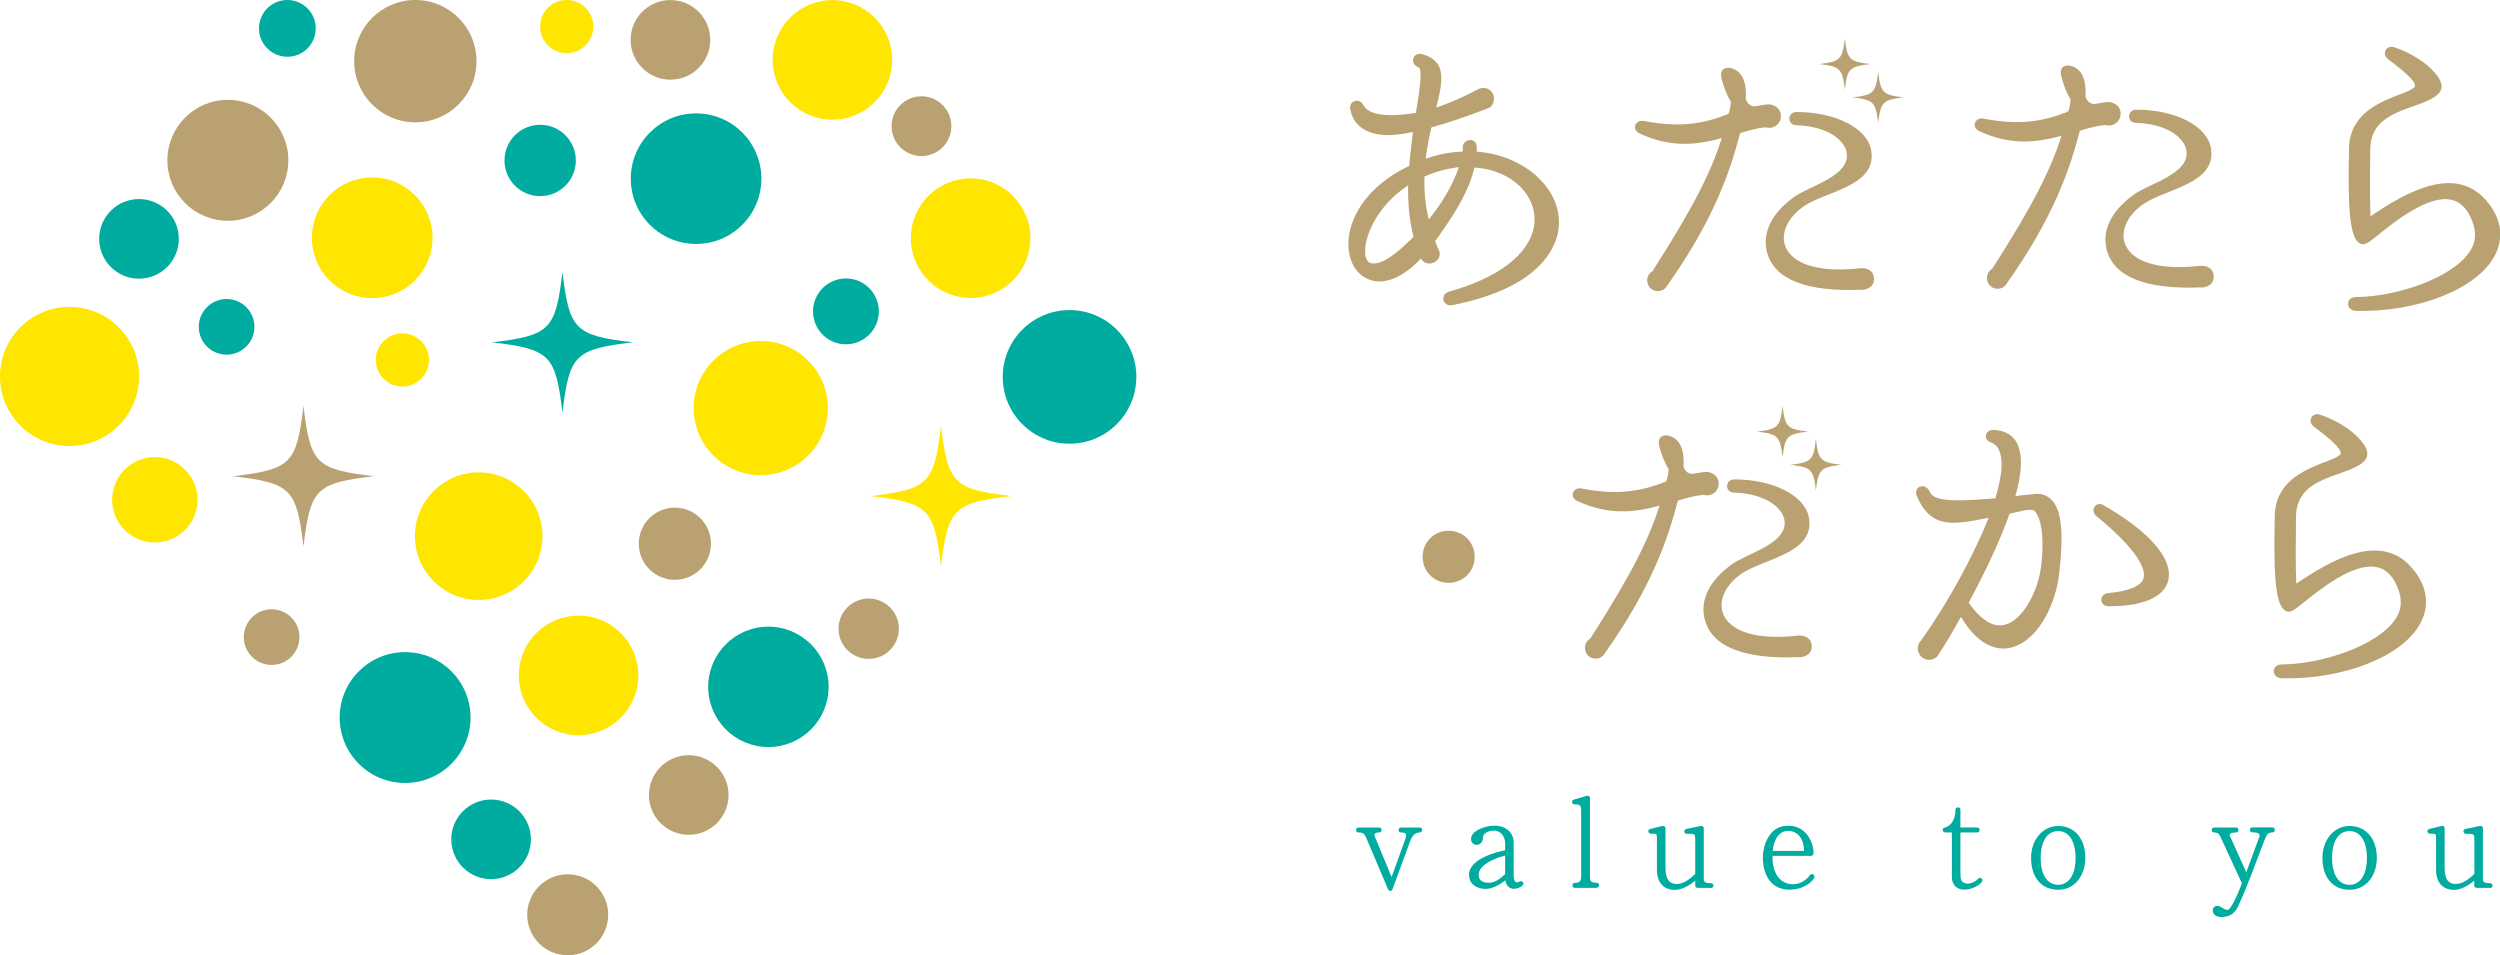 <?xml version="1.0" encoding="UTF-8"?> <svg xmlns="http://www.w3.org/2000/svg" id="_レイヤー_2" data-name="レイヤー 2" viewBox="0 0 181.48 69.36"><defs><style> .cls-1 { fill: #b9a172; } .cls-2 { fill: #00aca0; } .cls-3 { fill: #ffe600; } </style></defs><g id="_レイヤー_1-2" data-name="レイヤー 1"><g><g><g><g><circle class="cls-2" cx="55.78" cy="49.86" r="4.37"></circle><circle class="cls-2" cx="77.64" cy="27.36" r="4.85"></circle><circle class="cls-2" cx="29.41" cy="52.09" r="4.75" transform="translate(-.13 .07) rotate(-.14)"></circle><circle class="cls-2" cx="50.53" cy="12.97" r="4.74"></circle><circle class="cls-2" cx="10.09" cy="17.34" r="2.89"></circle><circle class="cls-2" cx="35.65" cy="60.93" r="2.89"></circle><circle class="cls-2" cx="39.22" cy="11.65" r="2.59" transform="translate(27.5 50.85) rotate(-89.91)"></circle><circle class="cls-2" cx="16.45" cy="23.73" r="2.02" transform="translate(-.05 .03) rotate(-.12)"></circle><circle class="cls-2" cx="61.4" cy="22.6" r="2.39" transform="translate(38.69 83.96) rotate(-89.89)"></circle><circle class="cls-2" cx="20.86" cy="2.06" r="2.06"></circle></g><path class="cls-2" d="M45.94,24.85c-4.21.5-4.61.9-5.11,5.11-.5-4.21-.9-4.61-5.11-5.11,4.21-.5,4.61-.9,5.11-5.11.5,4.21.9,4.61,5.11,5.11Z"></path></g><g><circle class="cls-3" cx="55.23" cy="29.62" r="4.87" transform="translate(25.49 84.79) rotate(-89.88)"></circle><circle class="cls-3" cx="42" cy="49.03" r="4.34" transform="translate(-7.09 90.96) rotate(-89.92)"></circle><circle class="cls-3" cx="5.05" cy="27.33" r="5.05" transform="translate(-22.29 32.34) rotate(-89.92)"></circle><circle class="cls-3" cx="34.75" cy="38.92" r="4.63"></circle><circle class="cls-3" cx="70.46" cy="17.29" r="4.34"></circle><circle class="cls-3" cx="27.02" cy="17.26" r="4.38"></circle><circle class="cls-3" cx="60.42" cy="4.34" r="4.34" transform="translate(0 .08) rotate(-.07)"></circle><circle class="cls-3" cx="11.24" cy="36.28" r="3.1"></circle><circle class="cls-3" cx="41.14" cy="1.93" r="1.93"></circle><circle class="cls-3" cx="29.21" cy="26.13" r="1.93"></circle><path class="cls-3" d="M73.42,36.01c-4.21.5-4.61.9-5.11,5.11-.5-4.21-.9-4.61-5.11-5.11,4.21-.5,4.61-.9,5.11-5.11.5,4.21.9,4.61,5.11,5.11Z"></path></g><g><circle class="cls-1" cx="16.54" cy="11.64" r="4.39" transform="translate(4.86 28.15) rotate(-89.86)"></circle><circle class="cls-1" cx="30.15" cy="4.44" r="4.44"></circle><circle class="cls-1" cx="48.68" cy="2.89" r="2.89" transform="translate(45.71 51.57) rotate(-89.92)"></circle><circle class="cls-1" cx="50" cy="57.72" r="2.89" transform="translate(-7.87 107.54) rotate(-89.83)"></circle><circle class="cls-1" cx="41.22" cy="66.41" r="2.94" transform="translate(-25.27 107.51) rotate(-89.9)"></circle><circle class="cls-1" cx="63.06" cy="45.64" r="2.19"></circle><circle class="cls-1" cx="48.99" cy="39.47" r="2.62"></circle><circle class="cls-1" cx="19.72" cy="46.25" r="2.02" transform="translate(-.1 .04) rotate(-.12)"></circle><circle class="cls-1" cx="66.89" cy="9.16" r="2.17"></circle><path class="cls-1" d="M27.14,34.57c-4.21.5-4.61.9-5.11,5.11-.5-4.21-.9-4.61-5.11-5.11,4.21-.5,4.61-.9,5.11-5.11.5,4.21.9,4.61,5.11,5.11Z"></path></g></g><g><path class="cls-1" d="M111.55,12.78c-1.18-1.03-2.68-1.65-4.35-1.77v-.32c0-.79-1.01-.61-1.01-.02,0,.12-.02.22-.02.34-.91.02-1.79.2-2.68.52.1-.81.25-1.57.42-2.28,1.15-.32,2.48-.76,4.05-1.37.27-.07.49-.34.49-.71.02-.61-.64-.98-1.15-.69-1.15.61-2.16,1.03-3.04,1.33.37-1.45.56-2.46.1-3.17-.22-.34-.61-.56-1.13-.71-.66-.17-.96.69-.25.96.37.12-.07,2.48-.2,3.31-2.09.32-3.41.17-3.83-.59-.29-.56-1.06-.27-.93.32.12.66.47,1.18,1.06,1.5.76.42,1.84.52,3.49.15-.1.79-.2,1.6-.27,2.46-3.31,1.57-4.47,4.05-4.42,5.79.05,1.25.64,2.19,1.62,2.5.54.2,1.92.29,3.66-1.57.12.25.34.37.61.37.59,0,.96-.64.61-1.1l-.2-.52c1.2-1.67,2.43-3.49,2.85-5.35,1.18.07,2.14.47,2.82.96,1.18.86,1.72,2.11,1.5,3.36-.37,1.99-2.6,3.71-6.16,4.69-.69.2-.47,1.13.25.98,5.77-1.15,7.19-3.61,7.59-4.98.42-1.55-.12-3.14-1.47-4.37ZM99.47,19.09c-.29-.12-.37-.52-.37-.74-.07-1.18.88-3.44,3.12-4.89-.02,1.25.07,2.48.39,3.73-.69.69-2.26,2.23-3.14,1.89ZM103.72,15.94c-.27-1.08-.34-2.11-.32-3.12.88-.39,1.72-.59,2.5-.69-.42,1.28-1.23,2.63-2.19,3.81ZM180.65,14.77c-2.26-2.97-5.97-.83-8.57.93-.07-1.57-.02-3.24-.02-4.81,0-1.94,1.37-2.58,3.17-3.19,1.69-.59,2.63-1.1,1.55-2.38-.64-.79-1.82-1.5-2.97-1.89-.59-.2-.96.49-.44.88,1.79,1.33,1.94,1.72,1.94,1.92,0,.22-.81.52-1.28.69-1.37.54-3.46,1.4-3.51,3.83-.1,4.25.05,6.41.71,6.87.37.27.61.07,1.4-.56,1.15-.93,3.66-2.95,5.33-2.55.56.12,1.03.52,1.37,1.23.44.91.47,1.72-.02,2.48-1.28,2.01-5.48,3.34-8.27,3.34-.79,0-.79.98,0,1.01,4.49.1,8.81-1.6,10.07-4.03.44-.83.74-2.21-.44-3.76ZM152.82,9.07c-.66.07-1.18.22-1.84.42-.74,2.85-1.94,6.33-5.28,11.05-.15.27-.37.42-.69.42-.81,0-1.06-1.06-.39-1.45,3.02-4.71,4.25-7.22,5.03-9.65-1.77.47-3.63.74-5.97-.34-.61-.29-.32-1.03.32-.91,2.46.49,4.27.25,6.14-.52.1-.27.15-.59.17-.86-.27-.47-.52-1.03-.69-1.74-.2-.88.74-.93,1.3-.37.37.37.52,1.01.47,1.89.12.39.34.52.66.54.2-.02.76-.15,1.03-.15.52.07.86.37.86.86,0,.59-.56.98-1.13.81ZM159.79,20.86c-3.93.17-6.36-.71-6.87-2.77-.34-1.4.37-2.77,1.89-3.9,1.15-.88,4.22-1.55,3.9-3.31-.17-.88-1.38-1.89-3.66-1.96-.69-.02-.64-.96.02-.96,2.87,0,5.18,1.2,5.43,2.82.42,2.63-3.44,2.92-5.03,4.12-.96.71-1.47,1.69-1.28,2.58.27,1.18,1.84,2.23,5.5,1.82.52-.05,1.01.2,1.01.79,0,.52-.42.76-.91.79ZM128.16,9.24c-.66.07-1.18.22-1.84.42-.74,2.85-1.94,6.33-5.28,11.05-.15.27-.37.42-.69.42-.81,0-1.06-1.06-.39-1.45,3.02-4.71,4.25-7.22,5.03-9.65-1.77.47-3.63.74-5.97-.34-.61-.29-.32-1.03.32-.91,2.46.49,4.27.25,6.14-.52.1-.27.15-.59.17-.86-.27-.47-.52-1.03-.69-1.74-.2-.88.74-.93,1.3-.37.37.37.52,1.01.47,1.89.12.39.34.52.66.54.2-.02.76-.15,1.03-.15.52.07.86.37.86.86,0,.59-.56.98-1.13.81ZM135.13,21.03c-3.93.17-6.36-.71-6.87-2.77-.34-1.4.37-2.77,1.89-3.9,1.15-.88,4.22-1.55,3.9-3.31-.17-.88-1.38-1.89-3.66-1.96-.69-.02-.64-.96.02-.96,2.87,0,5.18,1.2,5.43,2.82.42,2.63-3.44,2.92-5.03,4.12-.96.71-1.47,1.69-1.28,2.58.27,1.18,1.84,2.23,5.5,1.82.52-.05,1.01.2,1.01.79,0,.52-.42.76-.91.79ZM132.06,4.65c1.53-.18,1.68-.33,1.86-1.86.18,1.53.33,1.68,1.86,1.86-1.53.18-1.68.33-1.86,1.86-.18-1.53-.33-1.68-1.86-1.86ZM134.48,7.07c1.53-.18,1.68-.33,1.86-1.86.18,1.53.33,1.68,1.86,1.86-1.53.18-1.68.33-1.86,1.86-.18-1.53-.33-1.68-1.86-1.86Z"></path><path class="cls-2" d="M103.05,60.43c-.24,0-.5.12-.69.65l-1.27,3.46c-.04.1-.1.14-.17.13-.07,0-.12-.04-.16-.12l-1.57-3.7c-.11-.28-.22-.42-.57-.42-.12,0-.18-.06-.18-.17,0-.11.07-.19.17-.19h1.5c.12,0,.18.06.18.18s-.06.18-.17.18c-.34,0-.38.12-.33.27l1.23,2.97.99-2.75c.13-.37.09-.49-.3-.49-.12,0-.18-.06-.18-.18s.06-.18.18-.18h1.35c.11,0,.2.09.17.2,0,.09-.08.16-.18.16ZM110.5,64.31c-.34.23-.67.27-.91.13-.18-.11-.28-.28-.31-.54-.39.32-.96.63-1.45.63-.43,0-1.19-.22-1.19-1.03,0-1.18,2.08-1.67,2.62-1.78v-.51c0-.38-.24-.91-.8-.91-.51,0-.81.25-.81.49,0,.37-.23.54-.47.54-.15,0-.42-.13-.39-.47.05-.58,1.03-.92,1.65-.92h.13c.61,0,1.31.41,1.31,1.21v2.38c0,.49.16.61.43.46.1-.05.18-.03.26.07.05.08,0,.18-.08.25ZM109.27,62.11c-.74.18-1.93.66-1.93,1.39,0,.51.41.56.65.58.39.04.81-.18,1.27-.63v-1.33ZM115.9,64.45h-1.57c-.13,0-.19-.07-.18-.19,0-.12.08-.17.2-.17.29,0,.43-.14.43-.44v-4.72c0-.46-.05-.54-.46-.54-.24,0-.28-.29-.06-.35l.92-.27c.12-.04.24.03.24.17v5.73c0,.32.11.41.48.41.12,0,.18.06.18.18s-.06.18-.18.18ZM124.18,64.45h-.94c-.12,0-.18-.06-.18-.18v-.34c-.5.41-1.01.67-1.5.67-.57,0-1.28-.33-1.28-1.46v-2.22c0-.43,0-.4-.42-.4-.24,0-.29-.3-.05-.35l.86-.21c.14-.04.23.05.23.17v2.87c0,.99.42,1.17.81,1.17.55,0,1.02-.42,1.35-.73v-2.53c0-.42-.1-.38-.59-.38-.25,0-.28-.32-.04-.36l1.03-.21c.14-.03.22.06.22.18v3.7c0,.23.17.27.51.27.11,0,.19.08.19.18s-.09.18-.19.18ZM129.95,64.59c-1.84,0-1.98-1.79-1.98-2.33,0-.94.51-2.31,1.75-2.31h.19c1.06,0,1.74,1.04,1.74,1.99,0,.11-.08.19-.19.19h-2.79c-.03.97.35,2.06,1.52,2.06.5,0,.99-.35,1.18-.65.07-.09.18-.12.27-.06.08.05.11.16.06.25-.25.42-.92.85-1.74.85ZM130.96,61.77c0-.84-.45-1.5-1.23-1.45-.71.05-.99.84-1.04,1.45h2.26ZM142.28,64.54c-.35-.12-.59-.4-.59-.89v-3.22h-.46c-.23,0-.3-.32-.04-.36.35-.08.76-.47.76-1.28,0-.12.06-.18.18-.18s.18.06.18.18v1.28h1.21c.12,0,.18.06.18.18s-.06.18-.18.18h-1.21v2.91c0,.56.08.69.35.78.34.1.79-.15.91-.31.07-.09.18-.12.26-.05.11.07.09.15.04.26-.23.33-1.04.69-1.59.52ZM149.41,64.59c-1.2,0-1.97-.87-1.97-2.32,0-1.31.85-2.31,1.97-2.31,1.26,0,1.97,1.01,1.97,2.31,0,1.2-.7,2.32-1.97,2.32ZM149.41,60.33c-.81,0-1.27.75-1.27,1.95s.46,1.95,1.27,1.95,1.26-.79,1.26-1.95-.45-1.95-1.26-1.95ZM164.97,60.43c-.16,0-.29.04-.36.12-.07.08-.15.25-.26.52-.46,1.2-1.3,3.51-1.89,4.74-.23.49-.6.76-1.22.76-.18,0-.33-.05-.45-.14-.11-.09-.16-.19-.16-.31,0-.24.13-.36.36-.36.08,0,.17.05.35.15.18.11.3.15.36.15.21,0,.73-1.05,1.04-1.95l-1.5-3.25c-.08-.17-.14-.28-.18-.32-.07-.07-.18-.11-.33-.11-.12,0-.17-.06-.17-.17,0-.12.06-.19.17-.19h1.58c.12,0,.18.07.18.19,0,.12-.06.17-.18.17-.3,0-.45.06-.45.17,0,.05,0,.1.04.14l1.16,2.58.88-2.39c.05-.12.09-.21.09-.28,0-.15-.17-.23-.52-.23-.12,0-.18-.06-.18-.17,0-.12.06-.19.18-.19h1.45c.12,0,.17.07.17.19,0,.12-.06.17-.17.17ZM170.56,64.59c-1.2,0-1.97-.87-1.97-2.32,0-1.31.85-2.31,1.97-2.31,1.26,0,1.98,1.01,1.98,2.31,0,1.2-.7,2.32-1.98,2.32ZM170.56,60.33c-.81,0-1.27.75-1.27,1.95s.46,1.95,1.27,1.95,1.26-.79,1.26-1.95-.45-1.95-1.26-1.95ZM180.73,64.45h-.94c-.12,0-.18-.06-.18-.18v-.34c-.5.41-1.01.67-1.49.67-.58,0-1.28-.33-1.28-1.46v-2.22c0-.43-.01-.4-.42-.4-.24,0-.29-.3-.05-.35l.86-.21c.14-.04.23.05.23.17v2.87c0,.99.42,1.17.81,1.17.55,0,1.02-.42,1.35-.73v-2.53c0-.42-.1-.38-.59-.38-.25,0-.28-.32-.04-.36l1.03-.21c.14-.03.22.06.22.18v3.7c0,.23.17.27.51.27.11,0,.19.08.19.18s-.09.18-.19.18Z"></path><path class="cls-1" d="M105.16,38.53c-1.06,0-1.89.83-1.89,1.89s.83,1.89,1.89,1.89,1.89-.83,1.89-1.89-.83-1.89-1.89-1.89ZM152.73,36.68c-.59-.34-1.06.37-.54.79,2.43,1.99,3.68,3.63,3.41,4.52-.17.56-1.08.93-2.55,1.06-.71.07-.66.96.02.96,3.14,0,4.1-1.01,4.32-1.84.39-1.57-1.3-3.54-4.66-5.48ZM148.9,36.26c-.32-.32-.76-.47-1.3-.39-.47.07-.91.07-1.3.15.47-1.65.56-3.02.1-3.88-.22-.42-.71-.91-1.72-.93-.59,0-.74.71-.15.91.32.12.52.34.64.71.27.76.1,1.89-.32,3.34-3.58.32-4.54.12-4.79-.52-.32-.64-1.2-.34-.91.37,1.06,2.46,2.73,2.04,5.21,1.57-1.13,2.82-2.95,6.16-4.91,8.91-.52.52-.12,1.4.59,1.4.29,0,.59-.17.71-.44.47-.69,1.01-1.62,1.6-2.68,1.25,2.11,2.6,2.43,3.49,2.26,2.01-.37,3.41-3.07,3.66-5.55.32-2.97.12-4.52-.59-5.23ZM148.16,41.17c-.22,1.74-1.33,3.93-2.7,4.2-1.01.2-1.89-.69-2.55-1.62,1.1-2.04,2.21-4.32,2.97-6.46.39-.07,1.52-.42,1.79-.22.42.39.79,1.67.49,4.1ZM175.26,41.44c-2.26-2.97-5.97-.83-8.57.93-.07-1.57-.02-3.24-.02-4.81,0-1.94,1.37-2.58,3.17-3.19,1.69-.59,2.63-1.1,1.55-2.38-.64-.79-1.82-1.5-2.97-1.89-.59-.2-.96.49-.44.88,1.79,1.33,1.94,1.72,1.94,1.92,0,.22-.81.52-1.28.69-1.37.54-3.46,1.4-3.51,3.83-.1,4.25.05,6.41.71,6.87.37.27.61.07,1.4-.56,1.15-.93,3.66-2.95,5.33-2.55.56.12,1.03.52,1.37,1.23.44.91.47,1.72-.02,2.48-1.28,2.01-5.48,3.34-8.27,3.34-.79,0-.79.98,0,1.01,4.49.1,8.81-1.6,10.07-4.03.44-.83.74-2.21-.44-3.76ZM123.64,35.92c-.66.07-1.18.22-1.84.42-.74,2.85-1.94,6.33-5.28,11.05-.15.27-.37.42-.69.42-.81,0-1.06-1.06-.39-1.45,3.02-4.71,4.25-7.22,5.03-9.65-1.77.47-3.63.74-5.97-.34-.61-.29-.32-1.03.32-.91,2.46.49,4.27.25,6.14-.52.1-.27.15-.59.17-.86-.27-.47-.52-1.03-.69-1.74-.2-.88.74-.93,1.3-.37.37.37.52,1.01.47,1.89.12.39.34.52.66.54.2-.02.76-.15,1.03-.15.52.07.86.37.86.86,0,.59-.56.98-1.13.81ZM130.61,47.7c-3.93.17-6.36-.71-6.87-2.77-.34-1.4.37-2.77,1.89-3.9,1.15-.88,4.22-1.55,3.9-3.31-.17-.88-1.38-1.89-3.66-1.96-.69-.02-.64-.96.02-.96,2.87,0,5.18,1.2,5.43,2.82.42,2.63-3.44,2.92-5.03,4.12-.96.71-1.47,1.69-1.28,2.58.27,1.18,1.84,2.23,5.5,1.82.52-.05,1.01.2,1.01.79,0,.52-.42.76-.91.79ZM127.54,31.33c1.53-.18,1.68-.33,1.86-1.86.18,1.53.33,1.68,1.86,1.86-1.53.18-1.68.33-1.86,1.86-.18-1.53-.33-1.68-1.86-1.86ZM129.96,33.74c1.53-.18,1.68-.33,1.86-1.86.18,1.53.33,1.68,1.86,1.86-1.53.18-1.68.33-1.86,1.86-.18-1.53-.33-1.68-1.86-1.86Z"></path></g></g></g></svg> 